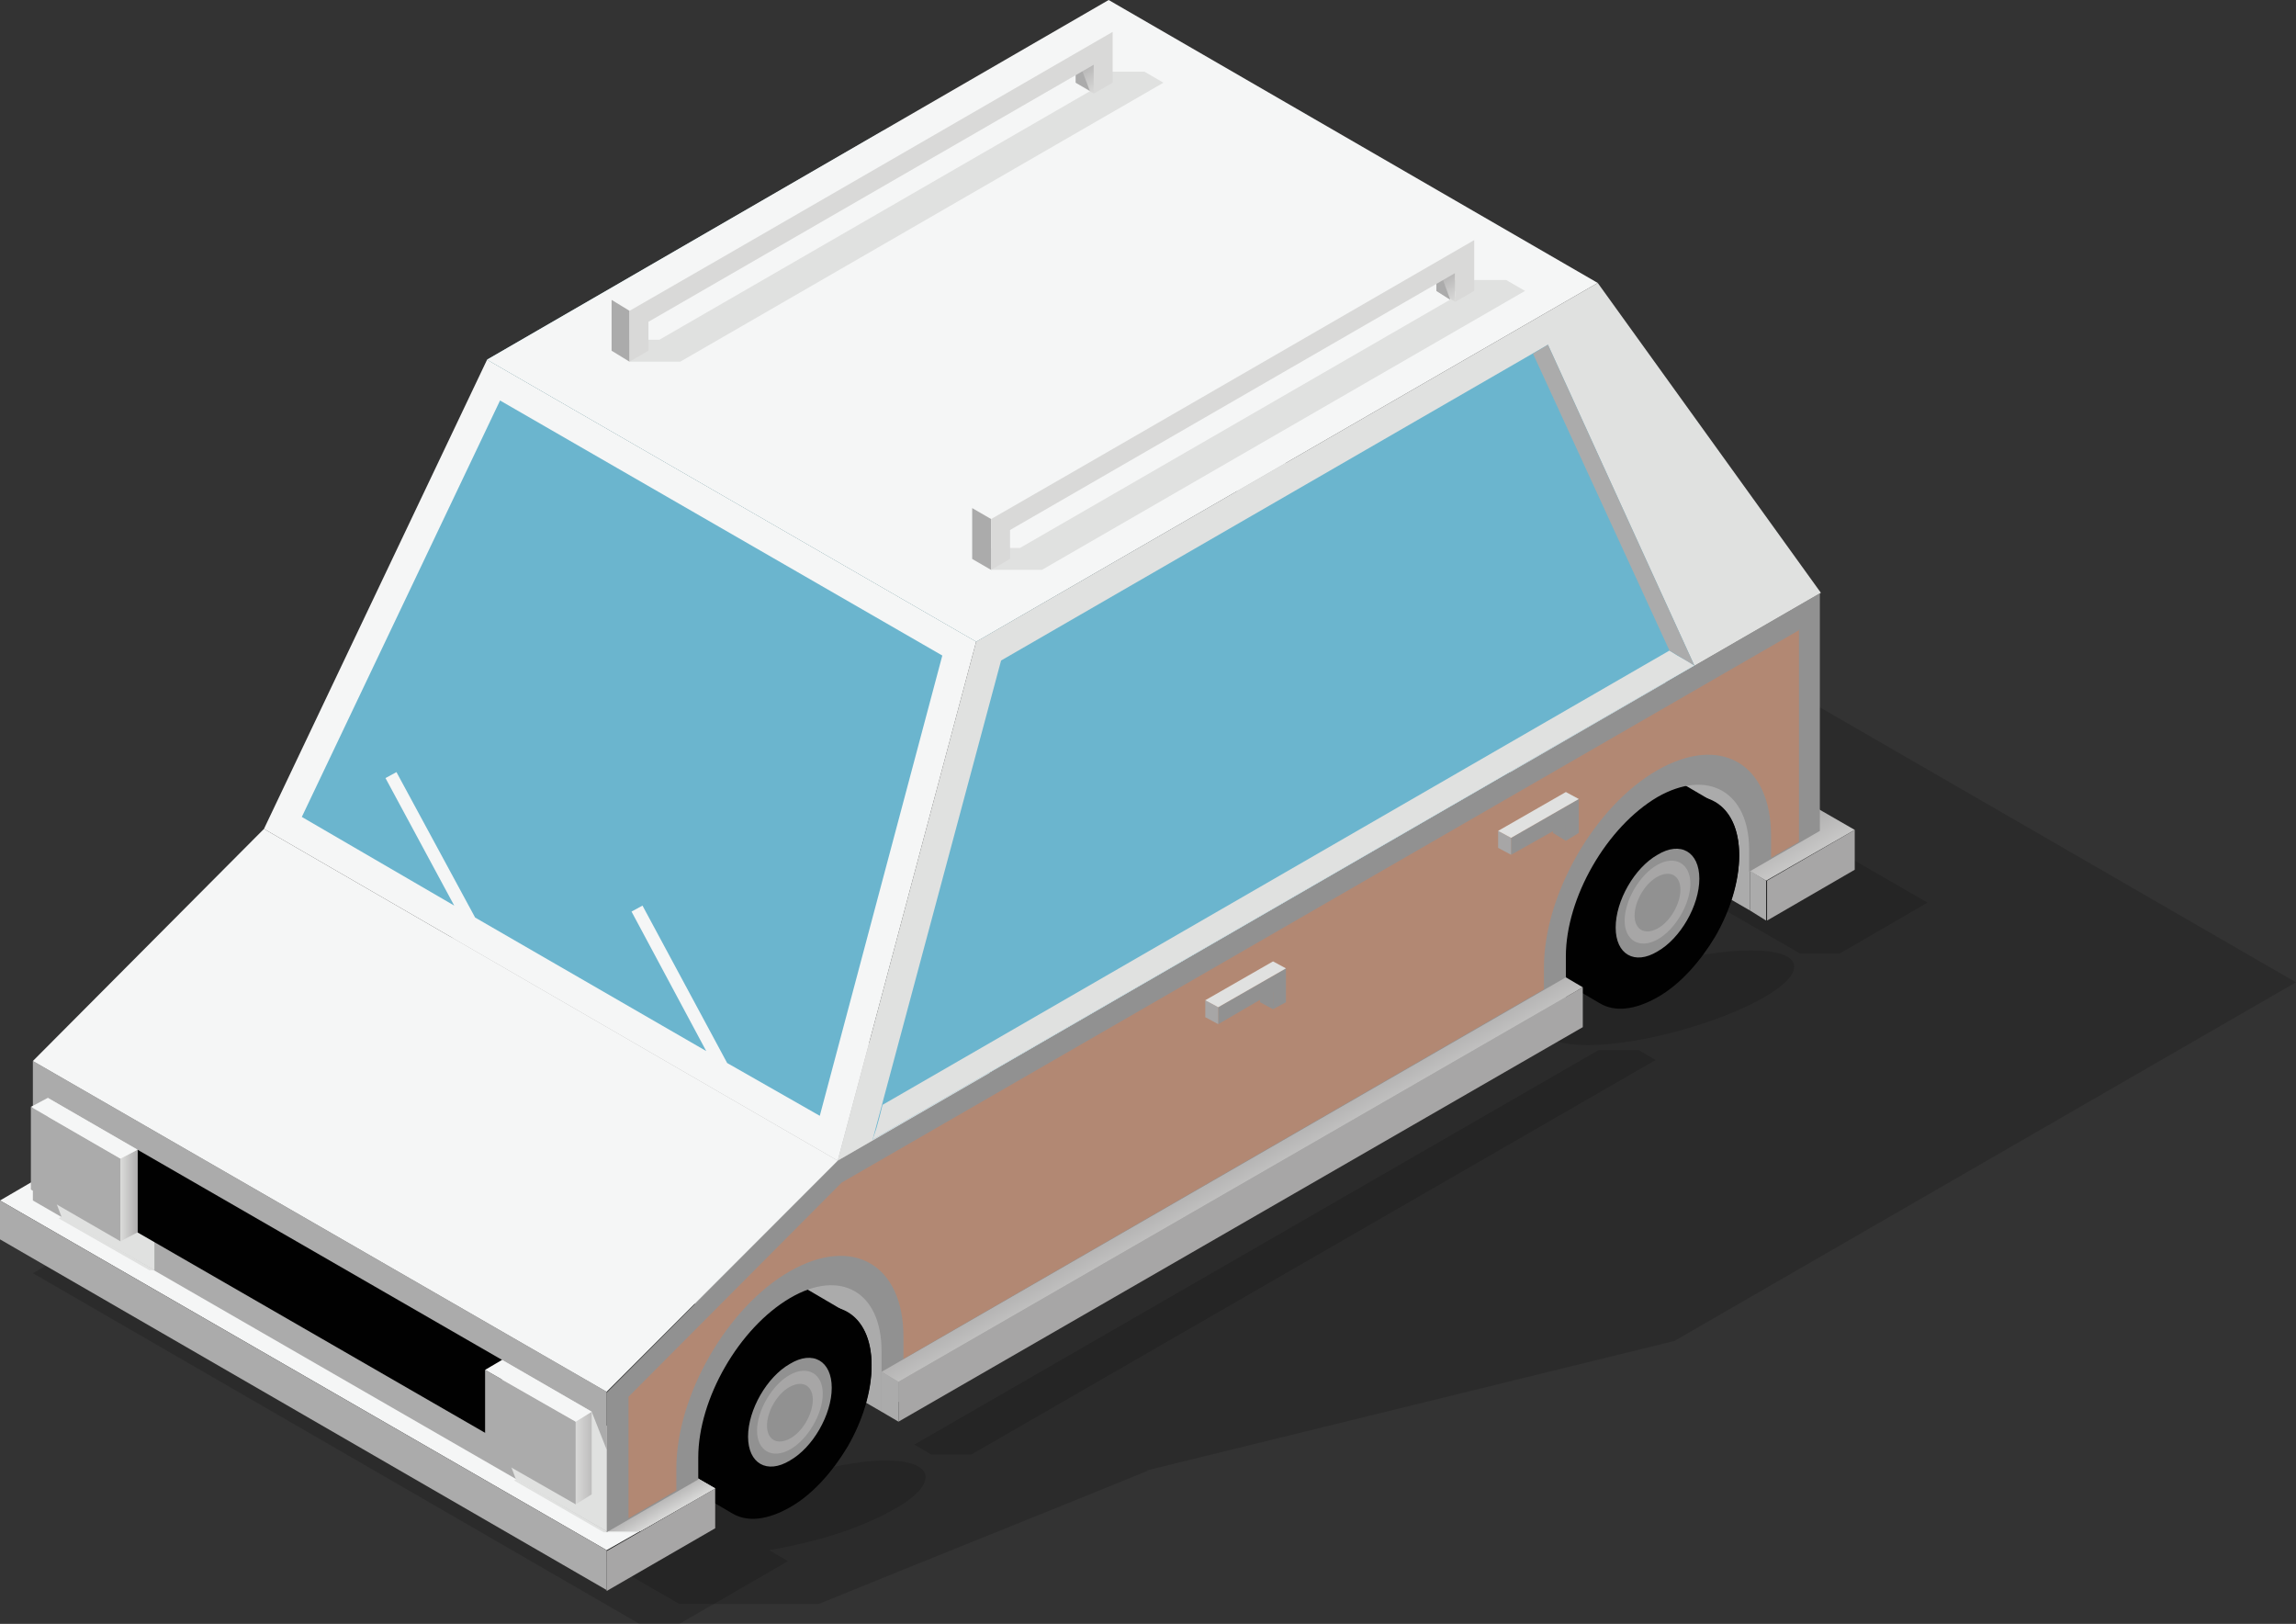 <?xml version="1.0" encoding="UTF-8"?>
<svg id="Layer_1" data-name="Layer 1" xmlns="http://www.w3.org/2000/svg" xmlns:xlink="http://www.w3.org/1999/xlink" viewBox="0 0 23.05 16.3">
  <rect x="0" y="0" width="23.05" height="16.3" fill="#333333" stroke="none"/>
  <defs>
    <style>
      .cls-1 {
        fill: url(#linear-gradient-4);
      }

      .cls-1, .cls-2, .cls-3, .cls-4, .cls-5, .cls-6, .cls-7, .cls-8, .cls-9, .cls-10, .cls-11, .cls-12, .cls-13, .cls-14, .cls-15, .cls-16, .cls-17, .cls-18, .cls-19, .cls-20, .cls-21, .cls-22, .cls-23 {
        fill-rule: evenodd;
      }

      .cls-2 {
        fill: url(#linear-gradient-12);
      }

      .cls-3 {
        fill: #a3dae3;
      }

      .cls-4 {
        fill: #919191;
      }

      .cls-5 {
        fill: url(#linear-gradient-2);
      }

      .cls-6 {
        fill: #f5f6f6;
      }

      .cls-7 {
        fill: url(#linear-gradient);
      }

      .cls-8 {
        isolation: isolate;
        opacity: .15;
      }

      .cls-8, .cls-13 {
        fill: #010101;
      }

      .cls-9 {
        fill: url(#linear-gradient-9);
      }

      .cls-10 {
        fill: url(#linear-gradient-6);
      }

      .cls-11 {
        fill: #ababab;
      }

      .cls-12 {
        fill: url(#linear-gradient-14);
      }

      .cls-14 {
        fill: url(#linear-gradient-5);
      }

      .cls-15 {
        fill: url(#linear-gradient-10);
      }

      .cls-16 {
        fill: url(#linear-gradient-11);
      }

      .cls-17 {
        fill: #e0e1e0;
      }

      .cls-18 {
        fill: #b28873;
      }

      .cls-19 {
        fill: #6bb5ce;
      }

      .cls-20 {
        fill: url(#linear-gradient-13);
      }

      .cls-21 {
        fill: url(#linear-gradient-7);
      }

      .cls-22 {
        fill: url(#linear-gradient-8);
      }

      .cls-23 {
        fill: url(#linear-gradient-3);
      }
    </style>
    <linearGradient id="linear-gradient" x1="16.93" y1="7.7" x2="16.56" y2="8.34" gradientTransform="translate(0 17.3) scale(1 -1)" gradientUnits="userSpaceOnUse">
      <stop offset="0" stop-color="#d9d9d8"/>
      <stop offset="1" stop-color="#a7a6a6"/>
    </linearGradient>
    <linearGradient id="linear-gradient-2" x1="6.68" y1="2.07" x2="6.55" y2="2.29" xlink:href="#linear-gradient"/>
    <linearGradient id="linear-gradient-3" x1="12.94" y1="4.14" x2="12.06" y2="5.66" gradientTransform="translate(0 17.3) scale(1 -1)" gradientUnits="userSpaceOnUse">
      <stop offset="0" stop-color="#a7a6a6"/>
      <stop offset="1" stop-color="#a7a6a6"/>
    </linearGradient>
    <linearGradient id="linear-gradient-4" x1="12.61" y1="5.04" x2="12.21" y2="5.73" xlink:href="#linear-gradient"/>
    <linearGradient id="linear-gradient-5" x1="5.78" y1="2.67" x2="6.07" y2="2.67" xlink:href="#linear-gradient"/>
    <linearGradient id="linear-gradient-6" x1="1.22" y1="5.3" x2="1.41" y2="5.3" xlink:href="#linear-gradient"/>
    <linearGradient id="linear-gradient-7" x1="9.15" y1="5.08" x2="7.34" y2="2.18" xlink:href="#linear-gradient-3"/>
    <linearGradient id="linear-gradient-8" x1="16.66" y1="8.27" x2="14.82" y2="5.32" xlink:href="#linear-gradient-3"/>
    <linearGradient id="linear-gradient-9" x1="13.02" y1="8.84" x2="12.64" y2="8.84" xlink:href="#linear-gradient-3"/>
    <linearGradient id="linear-gradient-10" x1="10.08" y1="7.14" x2="9.7" y2="7.14" xlink:href="#linear-gradient-3"/>
    <linearGradient id="linear-gradient-11" x1="10.8" y1="16.71" x2="11" y2="16.38" gradientTransform="translate(0 17.3) scale(1 -1)" gradientUnits="userSpaceOnUse">
      <stop offset="0" stop-color="#a7a6a6"/>
      <stop offset="1" stop-color="#d9d9d8"/>
    </linearGradient>
    <linearGradient id="linear-gradient-12" x1="8.6" y1="15.58" x2="8.82" y2="15.19" gradientTransform="translate(0 17.3) scale(1 -1)" gradientUnits="userSpaceOnUse">
      <stop offset="0" stop-color="#d9d9d8"/>
      <stop offset="1" stop-color="#d9d9d8"/>
    </linearGradient>
    <linearGradient id="linear-gradient-13" x1="14.43" y1="14.62" x2="14.62" y2="14.29" xlink:href="#linear-gradient-11"/>
    <linearGradient id="linear-gradient-14" x1="12.24" y1="13.48" x2="12.46" y2="13.09" xlink:href="#linear-gradient-12"/>
  </defs>
  <path class="cls-8" d="m11.53,14.76c-1.1.45-2.21.89-3.31,1.34h-1.4l-5.76-3.32,12.19-7.04,1.8,1.04,1.19-.69,1.91.94,4.9,2.83-6.24,3.6-5.3,1.3h.02Z"/>
  <path class="cls-8" d="m13.87,5.9l-.2.11-.2-.11-.88.51,5.48,3.16h.4l.88-.51-5.48-3.16h0Zm-6.77,9.23c-.24.14-.04.03-.06.04l-5.22-3.02-.2.11-.2-.11-1.09.63,6.09,3.52h.4l1.09-.63-.19-.11c.45-.08.89-.2,1.29-.43.39-.23.4-.47-.13-.47s-1.53.34-1.77.47h-.01Zm8.71-5.12c.45-.26,1.25-.47,1.77-.47s.58.21.13.47-1.25.48-1.77.48-.58-.21-.13-.48h0Zm.64.53l.17.1-6.87,3.96h-.4l-.17-.1,6.87-3.96h.4Z"/>
  <polygon class="cls-11" points="3.1 9.05 11.12 11.07 8.85 14.17 3.1 10.85 3.1 9.05"/>
  <path class="cls-13" d="m7.35,15.19c.15.09.35.07.58-.06s.43-.36.58-.61c.15-.26.24-.55.24-.81s-.09-.45-.24-.53c-.22-.13-.36-.21-.58-.34-.15-.09-.35-.07-.58.06s-.43.36-.58.61c-.15.26-.24.55-.24.81s.09.45.24.53c.22.13.36.21.58.34Z"/>
  <path class="cls-13" d="m7.93,13.23c-.45.26-.82.9-.82,1.42s.37.74.82.47c.45-.26.82-.9.82-1.42s-.37-.74-.82-.47Z"/>
  <polygon class="cls-7" points="13.13 5.17 12.25 5.68 17.73 8.84 18.62 8.33 13.13 5.17"/>
  <polygon class="cls-6" points="1.08 11.42 0 12.05 6.09 15.56 7.18 14.94 1.08 11.42"/>
  <polygon class="cls-17" points="5.18 14.85 6.06 15.35 6.06 15.16 6.75 15.16 6.75 15.18 6.4 15.38 6.06 15.38 5.16 14.86 5.18 14.85"/>
  <polygon class="cls-5" points="6.43 15.37 7.18 14.94 6.09 14.31 6.09 15.37 6.43 15.37"/>
  <polygon class="cls-11" points="12.42 4.37 17.57 7.34 17.57 9.14 12.42 6.17 12.42 4.37"/>
  <path class="cls-13" d="m16.06,10.07c.15.09.35.07.58-.06s.43-.36.58-.61c.15-.26.24-.55.24-.81s-.09-.45-.24-.53c-.22-.13-.36-.21-.58-.34-.15-.09-.35-.07-.58.06s-.43.36-.58.61c-.15.26-.24.55-.24.81s.09.45.24.53c.22.13.36.21.58.34Z"/>
  <path class="cls-13" d="m16.64,8.11c-.45.26-.82.9-.82,1.42s.37.74.82.47c.45-.26.82-.9.82-1.42s-.37-.74-.82-.47Z"/>
  <path class="cls-4" d="m18.28,5.95l-9.87,5.7-2.32,2.33v1.4l.92-.53v-.22c0-.59.41-1.3.92-1.6s.92-.06.92.53v.61l6.87-3.96v-.61c0-.59.41-1.3.92-1.6.51-.29.92-.05.92.53v.22l.71-.41v-2.38h0Z"/>
  <polygon class="cls-11" points=".33 10.65 6.09 13.97 6.09 15.37 .33 12.05 .33 10.65"/>
  <path class="cls-17" d="m6.09,14.55v.82l-.91-.52-.14-.37v-.83l.9.52.15.38h0Zm-4.54-1.8l-.93-.53-.14-.37v-.83l.9.52.17.42v.78h0Z"/>
  <polygon class="cls-17" points="16.04 2.84 9.8 6.44 8.41 11.65 18.28 5.95 16.04 2.84"/>
  <polygon class="cls-19" points="15.54 3.46 17.01 6.68 8.76 11.44 10.05 6.63 15.54 3.46"/>
  <polygon class="cls-6" points=".33 10.65 6.09 13.97 8.41 11.65 2.65 8.32 .33 10.65"/>
  <polygon class="cls-6" points="4.89 3.61 9.8 6.44 8.41 11.65 2.65 8.32 4.89 3.61"/>
  <polygon class="cls-3" points="4.89 3.61 9.8 6.44 13.77 4.14 8.87 1.31 4.89 3.61"/>
  <polygon class="cls-11" points="0 12.05 6.09 15.56 6.09 15.96 0 12.44 0 12.05"/>
  <path class="cls-23" d="m7.18,14.94l-1.09.63v.4l1.09-.63v-.4h0Zm11.44-6.61l-.88.51v.4l.88-.51v-.4h0Zm-2.73,1.58l-6.87,3.96v.4l6.87-3.96v-.4Z"/>
  <polygon class="cls-11" points="17.57 8.74 17.73 8.84 17.73 9.24 17.57 9.14 17.57 8.74"/>
  <polygon class="cls-11" points="8.85 13.77 9.02 13.87 9.02 14.27 8.85 14.17 8.85 13.77"/>
  <polygon class="cls-1" points="15.72 9.81 8.85 13.77 9.02 13.87 15.89 9.91 15.72 9.81"/>
  <polygon class="cls-17" points="8.83 11.21 8.83 11.21 8.8 11.32 8.76 11.44 17.01 6.68 16.93 6.63 16.84 6.58 16.76 6.53 8.86 11.09 8.83 11.21"/>
  <polygon class="cls-11" points="16.76 6.53 15.39 3.55 15.54 3.46 17.01 6.68 16.76 6.53"/>
  <polygon class="cls-13" points="1.38 11.54 5.04 13.65 5.04 14.48 1.38 12.37 1.38 11.54"/>
  <polygon class="cls-11" points="4.87 13.75 5.78 14.27 5.78 15.1 4.87 14.58 4.87 13.75"/>
  <polygon class="cls-14" points="5.94 14.17 5.78 14.27 5.78 15.1 5.94 15 5.94 14.17"/>
  <polygon class="cls-6" points="5.04 13.65 5.94 14.17 5.78 14.27 4.87 13.75 5.04 13.65"/>
  <polygon class="cls-11" points=".31 11.11 1.21 11.63 1.21 12.46 .31 11.94 .31 11.11"/>
  <polygon class="cls-10" points="1.38 11.54 1.21 11.63 1.21 12.46 1.38 12.37 1.38 11.54"/>
  <polygon class="cls-6" points=".48 11.02 1.38 11.54 1.21 11.63 .31 11.11 .48 11.02"/>
  <path class="cls-4" d="m7.93,13.69c-.23.13-.42.46-.42.73s.19.38.42.24c.23-.13.42-.46.42-.73s-.19-.38-.42-.24Z"/>
  <path class="cls-21" d="m7.93,13.8c-.18.1-.33.36-.33.56s.15.29.33.19c.18-.1.33-.36.33-.56s-.15-.29-.33-.19Z"/>
  <path class="cls-4" d="m7.93,13.92c-.13.07-.23.25-.23.39s.1.2.23.13.23-.25.23-.39-.1-.2-.23-.13Z"/>
  <path class="cls-4" d="m16.64,8.58c-.23.13-.42.46-.42.73s.19.38.42.24c.23-.13.42-.46.42-.73s-.19-.38-.42-.24Z"/>
  <path class="cls-22" d="m16.64,8.68c-.18.1-.33.36-.33.56s.15.29.33.19.33-.36.33-.56-.15-.29-.33-.19Z"/>
  <path class="cls-4" d="m16.64,8.8c-.13.07-.23.25-.23.39s.1.2.23.13.23-.25.23-.39-.1-.2-.23-.13Z"/>
  <polygon class="cls-17" points=".62 12.21 1.55 12.75 1.5 12.75 .59 12.23 .62 12.21"/>
  <polygon class="cls-6" points="4.89 3.61 9.8 6.44 16.04 2.84 11.13 0 4.89 3.61"/>
  <polygon class="cls-19" points="5.02 4.02 9.46 6.58 8.23 11.2 7.3 10.67 6.45 9.09 6.34 9.15 7.09 10.55 4.77 9.21 3.98 7.75 3.87 7.81 4.56 9.09 3.03 8.2 5.02 4.02"/>
  <path class="cls-18" d="m18.06,6.32v2.13l-.28.16v-.22c0-.73-.51-1.02-1.14-.66s-1.14,1.25-1.14,1.98v.22l-6.43,3.71v-.22c0-.73-.51-1.02-1.14-.66s-1.14,1.25-1.14,1.98v.22l-.48.28v-1.22l2.14-2.15,9.62-5.55h0Z"/>
  <polygon class="cls-4" points="15.59 8.19 15.72 8.27 15.72 8.44 15.59 8.36 15.59 8.19"/>
  <polygon class="cls-4" points="15.85 8.02 15.17 8.41 15.17 8.58 15.72 8.27 15.72 8.44 15.85 8.36 15.85 8.12 15.85 8.12 15.85 8.02"/>
  <polygon class="cls-9" points="15.04 8.34 15.17 8.41 15.17 8.58 15.04 8.51 15.04 8.34"/>
  <polygon class="cls-17" points="15.72 7.95 15.04 8.34 15.17 8.41 15.85 8.02 15.72 7.95"/>
  <polygon class="cls-4" points="12.65 9.89 12.78 9.96 12.78 10.13 12.65 10.06 12.65 9.89"/>
  <polygon class="cls-4" points="12.91 9.72 12.23 10.11 12.23 10.28 12.78 9.96 12.78 10.13 12.91 10.06 12.91 9.82 12.91 9.82 12.91 9.72"/>
  <polygon class="cls-15" points="12.1 10.04 12.23 10.11 12.23 10.28 12.1 10.21 12.1 10.04"/>
  <polygon class="cls-17" points="12.78 9.65 12.1 10.04 12.23 10.11 12.91 9.72 12.78 9.65"/>
  <g>
    <g>
      <polygon class="cls-17" points="11.68 .83 6.83 3.63 6.32 3.63 6.14 3.52 6.32 3.41 6.62 3.41 11.09 .83 10.8 .83 10.98 .72 11.49 .72 11.68 .83"/>
      <polygon class="cls-16" points="10.8 .83 10.8 .54 10.99 .65 10.98 .94 10.8 .83"/>
      <polygon class="cls-11" points="10.8 .83 10.8 .54 10.94 .91 10.8 .83"/>
      <polygon class="cls-6" points="10.98 .21 6.14 3.01 6.32 3.12 11.17 .32 10.98 .21"/>
      <polygon class="cls-11" points="6.14 3.52 6.14 3.01 6.32 3.12 6.32 3.63 6.14 3.52"/>
      <path class="cls-2" d="m6.51,3.52v-.29L10.98.65v.29l.19-.11V.32s-4.29,2.48-4.85,2.8v.51l.19-.11h0Z"/>
    </g>
    <g>
      <polygon class="cls-17" points="15.31 2.92 10.46 5.72 9.95 5.72 9.76 5.61 9.95 5.5 10.24 5.5 14.71 2.92 14.42 2.92 14.61 2.81 15.12 2.81 15.31 2.92"/>
      <polygon class="cls-20" points="14.42 2.92 14.42 2.63 14.61 2.74 14.61 3.03 14.42 2.92"/>
      <polygon class="cls-11" points="14.42 2.92 14.42 2.63 14.56 3.01 14.42 2.92"/>
      <polygon class="cls-6" points="14.61 2.3 9.76 5.1 9.95 5.21 14.8 2.41 14.61 2.3"/>
      <polygon class="cls-11" points="9.76 5.61 9.76 5.1 9.95 5.21 9.95 5.72 9.76 5.61"/>
      <path class="cls-12" d="m10.14,5.61v-.29l4.47-2.58v.29l.19-.11v-.51s-4.29,2.48-4.85,2.8v.51l.19-.11h0Z"/>
    </g>
  </g>
</svg>